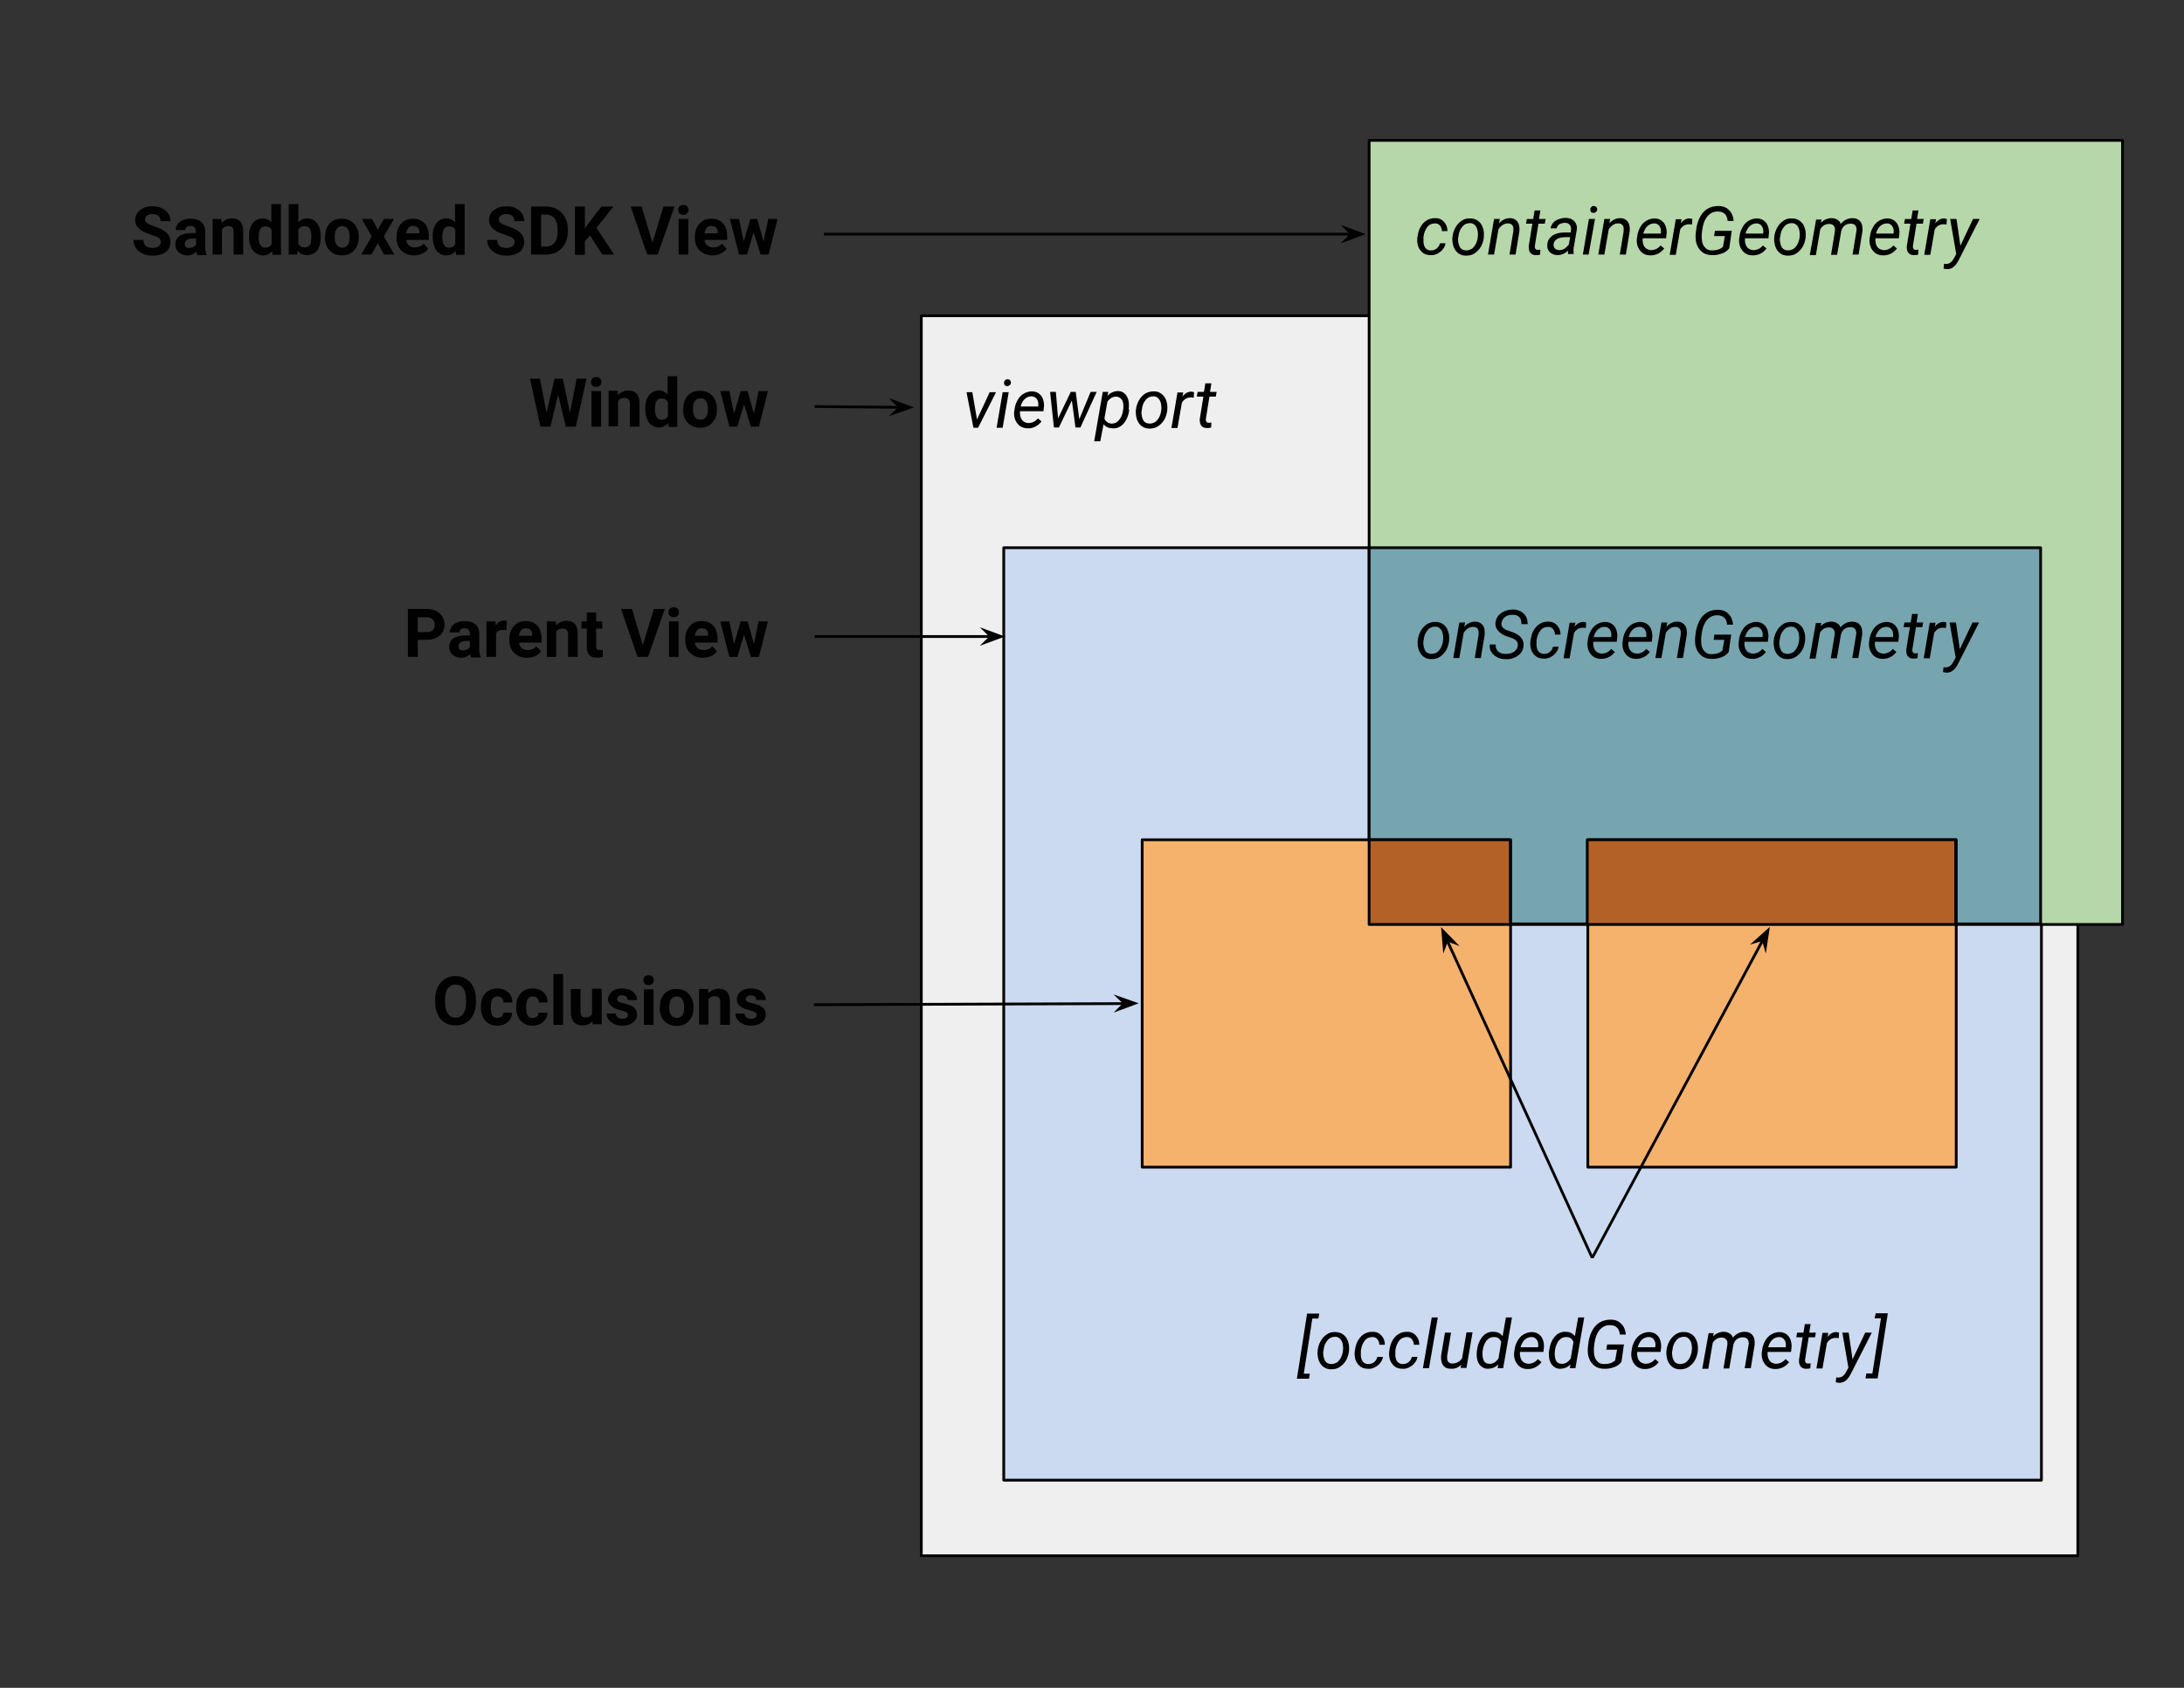 <?xml version="1.0" encoding="utf-8"?>
<!-- Generator: Adobe Illustrator 27.5.0, SVG Export Plug-In . SVG Version: 6.00 Build 0)  -->
<svg version="1.1" id="Layer_1" xmlns="http://www.w3.org/2000/svg" xmlns:xlink="http://www.w3.org/1999/xlink" x="0px" y="0px"
	 viewBox="0 0 792 612" style="enable-background:new 0 0 792 612;" xml:space="preserve">
<rect x="0" y="0" width="792" height="612" fill="#333333" stroke="none"/>
<style type="text/css">
	.st0{fill-rule:evenodd;clip-rule:evenodd;fill:#F0EFEF;}
	.st1{fill:none;stroke:#010101;stroke-linejoin:round;stroke-miterlimit:10;}
	.st2{fill-rule:evenodd;clip-rule:evenodd;fill:#CBDAF0;}
	.st3{fill-rule:evenodd;clip-rule:evenodd;fill:#B6D7A9;}
	.st4{fill-rule:evenodd;clip-rule:evenodd;fill:#010101;fill-opacity:0;}
	.st5{fill:#010101;}
	.st6{fill-rule:evenodd;clip-rule:evenodd;fill:#77A5AF;}
	.st7{fill-rule:evenodd;clip-rule:evenodd;fill:#F5B26C;}
	.st8{fill-rule:evenodd;clip-rule:evenodd;fill:#B46127;}
	.st9{fill-rule:evenodd;clip-rule:evenodd;fill:#010101;stroke:#010101;stroke-miterlimit:10;}
</style>
<g>
	<path class="st0" d="M334.1,114.5h419.4v449.6H334.1V114.5z"/>
	<path class="st1" d="M334.1,114.5h419.4v449.6H334.1V114.5z"/>
	<path class="st2" d="M364,198.6h376.3v338.1H364V198.6z"/>
	<path class="st1" d="M364,198.6h376.3v338.1H364V198.6z"/>
	<path class="st3" d="M496.5,50.9h273.2v284.3H496.5V50.9z"/>
	<path class="st1" d="M496.5,50.9h273.2v284.3H496.5V50.9z"/>
	<path class="st4" d="M496.5,52.3h273.2v65.3H496.5V52.3z"/>
	<path class="st5" d="M518.9,90.8c0.8,0,1.5-0.2,2.1-0.7c0.6-0.5,1-1.1,1.2-1.9h2c-0.1,0.8-0.4,1.5-1,2.2c-0.5,0.7-1.2,1.2-2,1.6
		c-0.8,0.4-1.6,0.6-2.5,0.5c-1.1,0-2-0.3-2.7-0.8c-0.7-0.6-1.3-1.3-1.7-2.3c-0.3-1-0.5-2.1-0.3-3.3l0.1-0.6c0.2-1.2,0.5-2.4,1.1-3.3
		c0.6-1,1.3-1.8,2.2-2.3c0.9-0.6,2-0.8,3.1-0.8c1.4,0,2.4,0.5,3.2,1.4c0.8,0.9,1.2,2,1.2,3.3l-2,0c0-0.8-0.3-1.5-0.7-2
		c-0.4-0.5-1-0.8-1.8-0.8c-1.1,0-2.1,0.4-2.8,1.3c-0.7,0.9-1.2,2.1-1.4,3.6l0,0.3c0,0.5,0,1,0,1.6c0.1,0.9,0.3,1.7,0.8,2.2
		C517.4,90.5,518.1,90.8,518.9,90.8z M533.2,79.2c1.1,0,2,0.3,2.8,0.9c0.8,0.6,1.4,1.4,1.7,2.4c0.4,1,0.5,2.1,0.4,3.3l0,0.3
		c-0.2,1.3-0.5,2.4-1.1,3.4c-0.6,1-1.4,1.8-2.3,2.4c-0.9,0.6-2,0.8-3.1,0.8c-1.1,0-2-0.3-2.8-0.9c-0.8-0.6-1.3-1.4-1.7-2.4
		c-0.3-1-0.5-2.1-0.4-3.3c0.1-1.3,0.5-2.5,1.1-3.6c0.6-1.1,1.4-1.9,2.3-2.5C531,79.4,532,79.1,533.2,79.2z M528.8,86.1
		c-0.1,0.5-0.1,1,0,1.5c0.1,0.9,0.4,1.7,0.8,2.3c0.5,0.6,1.1,0.8,2,0.9c0.7,0,1.4-0.2,2-0.5c0.6-0.4,1.1-1,1.5-1.7
		c0.4-0.8,0.7-1.6,0.8-2.6c0.1-0.7,0.1-1.3,0-1.9c-0.1-1-0.4-1.7-0.9-2.3c-0.5-0.6-1.1-0.9-1.9-0.9c-1.1,0-2.1,0.4-2.8,1.3
		c-0.8,0.9-1.3,2.1-1.4,3.5L528.8,86.1z M543.9,79.4l-0.3,1.6c1.1-1.3,2.5-1.9,4-1.9c1.2,0,2.1,0.5,2.7,1.3c0.6,0.8,0.8,1.9,0.7,3.4
		l-1.4,8.5h-2.2l1.4-8.5c0-0.4,0-0.7,0-1.1c-0.1-1.1-0.8-1.7-2-1.7c-1.3,0-2.4,0.7-3.4,2.1l-1.6,9.2h-2.2l2.2-12.9H543.9z
		 M558.6,76.3l-0.5,3.1h2.4l-0.3,1.7h-2.3l-1.3,8c0,0.2,0,0.4,0,0.6c0.1,0.6,0.4,0.9,1,0.9c0.3,0,0.6,0,1-0.1l-0.1,1.8
		c-0.5,0.2-1,0.2-1.6,0.2c-0.9,0-1.5-0.3-2-0.9c-0.4-0.6-0.6-1.4-0.5-2.5l1.3-8h-2.3l0.3-1.7h2.3l0.5-3.1H558.6z M568.7,92.3
		c-0.1-0.2-0.1-0.5-0.1-0.7l0-0.7c-1.2,1.1-2.4,1.6-3.8,1.6c-1.1,0-2.1-0.4-2.8-1.1c-0.7-0.7-1-1.6-0.9-2.7c0.1-1.4,0.7-2.4,1.8-3.2
		c1.1-0.8,2.6-1.2,4.4-1.2l2.3,0l0.1-1c0.1-0.8-0.1-1.4-0.5-1.8c-0.4-0.5-0.9-0.7-1.7-0.7c-0.7,0-1.4,0.2-2,0.5
		c-0.6,0.4-0.9,0.9-1,1.5h-2.2c0.1-0.7,0.4-1.4,0.9-2s1.2-1,2-1.3c0.8-0.3,1.7-0.5,2.5-0.5c1.4,0,2.4,0.4,3.2,1.2
		c0.7,0.8,1.1,1.8,0.9,3.1l-1.1,6.4l-0.1,0.9c0,0.4,0,0.9,0.1,1.3l0,0.2H568.7z M565.3,90.7c0.7,0,1.4-0.1,2-0.5
		c0.6-0.4,1.1-0.9,1.6-1.5l0.5-2.7h-1.6c-1.4,0-2.4,0.2-3.2,0.7c-0.7,0.4-1.1,1-1.2,1.8c-0.1,0.6,0.1,1.1,0.4,1.5
		C564.1,90.4,564.6,90.6,565.3,90.7z M576.1,92.3H574l2.2-12.9h2.2L576.1,92.3z M577.9,74.7c0.4,0,0.7,0.1,0.9,0.3
		c0.2,0.2,0.4,0.5,0.4,0.9c0,0.4-0.1,0.7-0.4,0.9c-0.2,0.2-0.5,0.4-0.9,0.4c-0.4,0-0.7-0.1-0.9-0.3c-0.2-0.2-0.3-0.5-0.3-0.9
		c0-0.4,0.1-0.7,0.4-0.9C577.2,74.8,577.5,74.7,577.9,74.7z M583.9,79.4l-0.3,1.6c1.1-1.3,2.5-1.9,4-1.9c1.2,0,2.1,0.5,2.7,1.3
		c0.6,0.8,0.8,1.9,0.7,3.4l-1.4,8.5h-2.2l1.4-8.5c0-0.4,0-0.7,0-1.1c-0.1-1.1-0.8-1.7-2-1.7c-1.3,0-2.4,0.7-3.4,2.1l-1.6,9.2h-2.2
		l2.2-12.9H583.9z M598.5,92.6c-1.6,0-2.9-0.6-3.8-1.8c-0.9-1.2-1.3-2.6-1.1-4.4l0.1-0.5c0.1-1.3,0.5-2.4,1.1-3.5
		c0.6-1.1,1.4-1.9,2.3-2.4s1.9-0.8,2.9-0.8c1.3,0,2.4,0.5,3.1,1.3c0.8,0.8,1.2,2,1.3,3.4c0,0.5,0,1-0.1,1.5l-0.1,1h-8.5
		c-0.1,1.2,0.1,2.2,0.6,3c0.5,0.8,1.3,1.2,2.4,1.3c1.3,0,2.5-0.5,3.5-1.7l1.3,1.1c-0.6,0.8-1.3,1.4-2.1,1.8
		C600.5,92.4,599.5,92.6,598.5,92.6z M599.9,81c-0.9,0-1.7,0.3-2.4,0.9c-0.7,0.6-1.2,1.5-1.6,2.8l6.3,0l0.1-0.2c0.1-1,0-1.8-0.5-2.5
		C601.3,81.3,600.7,81,599.9,81z M613.6,81.4l-1-0.1c-1.4,0-2.5,0.6-3.3,1.9l-1.6,9.2h-2.2l2.2-12.9h2.1l-0.3,1.5
		c0.9-1.2,2-1.8,3.2-1.8c0.2,0,0.6,0.1,1,0.2L613.6,81.4z M627.1,90c-0.6,0.8-1.4,1.5-2.6,1.9s-2.4,0.7-3.8,0.6
		c-1.1,0-2.2-0.3-3-0.8c-0.8-0.5-1.5-1.3-2-2.2c-0.5-1-0.8-2-0.8-3.2c-0.1-1,0.1-2.2,0.3-3.8c0.3-1.6,0.8-3,1.5-4.2
		c0.7-1.2,1.6-2.1,2.7-2.7c1.1-0.6,2.3-0.9,3.8-0.9c1.6,0,2.9,0.5,3.8,1.5c1,0.9,1.5,2.2,1.7,3.9h-2.2c-0.1-1.1-0.4-2-1-2.5
		c-0.6-0.6-1.4-0.9-2.4-0.9c-1.5-0.1-2.8,0.5-3.8,1.6c-1,1.1-1.7,2.8-2,5l-0.2,1.7l0,0.9c0,1.6,0.3,2.8,1,3.6
		c0.7,0.9,1.5,1.3,2.7,1.3c1.7,0,3-0.4,4-1.3l0.7-3.9h-3.9l0.3-1.9h6.1L627.1,90z M635.6,92.6c-1.6,0-2.9-0.6-3.8-1.8
		c-0.9-1.2-1.3-2.6-1.1-4.4l0.1-0.5c0.1-1.3,0.5-2.4,1.1-3.5c0.6-1.1,1.4-1.9,2.3-2.4s1.9-0.8,2.9-0.8c1.3,0,2.4,0.5,3.1,1.3
		c0.8,0.8,1.2,2,1.3,3.4c0,0.5,0,1-0.1,1.5l-0.1,1h-8.5c-0.1,1.2,0.1,2.2,0.6,3c0.5,0.8,1.3,1.2,2.4,1.3c1.3,0,2.5-0.5,3.5-1.7
		l1.3,1.1c-0.6,0.8-1.3,1.4-2.1,1.8C637.6,92.4,636.7,92.6,635.6,92.6z M637,81c-0.9,0-1.7,0.3-2.4,0.9c-0.7,0.6-1.2,1.5-1.6,2.8
		l6.3,0l0.1-0.2c0.1-1,0-1.8-0.5-2.5C638.4,81.3,637.8,81,637,81z M649.9,79.2c1.1,0,2,0.3,2.8,0.9c0.8,0.6,1.4,1.4,1.7,2.4
		c0.4,1,0.5,2.1,0.4,3.3l0,0.3c-0.2,1.3-0.5,2.4-1.1,3.4c-0.6,1-1.4,1.8-2.3,2.4c-0.9,0.6-2,0.8-3.1,0.8c-1.1,0-2-0.3-2.8-0.9
		c-0.8-0.6-1.3-1.4-1.7-2.4c-0.3-1-0.5-2.1-0.4-3.3c0.1-1.3,0.5-2.5,1.1-3.6c0.6-1.1,1.4-1.9,2.3-2.5
		C647.7,79.4,648.7,79.1,649.9,79.2z M645.5,86.1c-0.1,0.5-0.1,1,0,1.5c0.1,0.9,0.4,1.7,0.8,2.3c0.5,0.6,1.1,0.8,2,0.9
		c0.7,0,1.4-0.2,2-0.5c0.6-0.4,1.1-1,1.5-1.7c0.4-0.8,0.7-1.6,0.8-2.6c0.1-0.7,0.1-1.3,0-1.9c-0.1-1-0.4-1.7-0.9-2.3
		c-0.5-0.6-1.1-0.9-1.9-0.9c-1.1,0-2.1,0.4-2.8,1.3c-0.8,0.9-1.3,2.1-1.4,3.5L645.5,86.1z M660.6,79.4l-0.3,1.4
		c1.1-1.1,2.4-1.7,3.9-1.7c0.8,0,1.5,0.2,2.1,0.6c0.6,0.3,1,0.8,1.2,1.5c1.2-1.4,2.6-2.1,4.3-2.1c1.3,0,2.3,0.5,2.9,1.3
		c0.6,0.8,0.8,1.9,0.7,3.4l-1.4,8.5h-2.2l1.4-8.5c0.1-0.4,0.1-0.8,0-1.1c-0.2-1.1-0.9-1.6-2.1-1.6c-0.8,0-1.5,0.2-2.2,0.7
		c-0.6,0.5-1,1.2-1.2,2l-1.5,8.6h-2.2l1.4-8.5c0.1-0.9,0-1.6-0.4-2c-0.4-0.5-0.9-0.7-1.7-0.7c-1.3,0-2.4,0.6-3.2,1.9l-1.6,9.4h-2.2
		l2.3-12.9H660.6z M682.9,92.6c-1.6,0-2.9-0.6-3.8-1.8c-0.9-1.2-1.3-2.6-1.1-4.4l0.1-0.5c0.1-1.3,0.5-2.4,1.1-3.5
		c0.6-1.1,1.4-1.9,2.3-2.4s1.9-0.8,2.9-0.8c1.3,0,2.4,0.5,3.1,1.3c0.8,0.8,1.2,2,1.3,3.4c0,0.5,0,1-0.1,1.5l-0.1,1h-8.5
		c-0.1,1.2,0.1,2.2,0.6,3c0.5,0.8,1.3,1.2,2.4,1.3c1.3,0,2.5-0.5,3.5-1.7l1.3,1.1c-0.6,0.8-1.3,1.4-2.1,1.8
		C684.9,92.4,683.9,92.6,682.9,92.6z M684.3,81c-0.9,0-1.7,0.3-2.4,0.9c-0.7,0.6-1.2,1.5-1.6,2.8l6.3,0l0.1-0.2c0.1-1,0-1.8-0.5-2.5
		C685.7,81.3,685.1,81,684.3,81z M695.7,76.3l-0.5,3.1h2.4l-0.3,1.7h-2.3l-1.3,8c0,0.2,0,0.4,0,0.6c0.1,0.6,0.4,0.9,1,0.9
		c0.3,0,0.6,0,1-0.1l-0.1,1.8c-0.5,0.2-1,0.2-1.6,0.2c-0.9,0-1.5-0.3-2-0.9c-0.4-0.6-0.6-1.4-0.5-2.5l1.3-8h-2.3l0.3-1.7h2.3
		l0.5-3.1H695.7z M705.9,81.4l-1-0.1c-1.4,0-2.5,0.6-3.3,1.9l-1.6,9.2h-2.2l2.2-12.9h2.1l-0.3,1.5c0.9-1.2,2-1.8,3.2-1.8
		c0.2,0,0.6,0.1,1,0.2L705.9,81.4z M710.9,89.1l4.6-9.7h2.4l-7.7,15.1c-1.1,2.1-2.4,3.1-4.1,3.1c-0.3,0-0.7-0.1-1.3-0.2l0.2-1.8
		l0.5,0.1c0.7,0,1.3-0.1,1.8-0.5c0.5-0.3,0.9-0.9,1.3-1.6l0.8-1.5l-2.2-12.7h2.3L710.9,89.1z"/>
	<path class="st4" d="M97.2,198.2h198.1v65.3H97.2L97.2,198.2z"/>
	<path class="st5" d="M151.5,232.1v6.1h-3.6v-17.4h6.8c1.3,0,2.4,0.2,3.4,0.7c1,0.5,1.8,1.2,2.3,2s0.8,1.9,0.8,3
		c0,1.7-0.6,3.1-1.8,4c-1.2,1-2.8,1.5-4.8,1.5H151.5z M151.5,229.2h3.2c0.9,0,1.7-0.2,2.2-0.7c0.5-0.5,0.7-1.1,0.7-1.9
		c0-0.8-0.2-1.5-0.7-2c-0.5-0.5-1.2-0.8-2.1-0.8h-3.3V229.2z M170.8,238.2c-0.2-0.3-0.3-0.7-0.3-1.1c-0.8,0.9-1.9,1.4-3.2,1.4
		c-1.3,0-2.3-0.4-3.2-1.1c-0.8-0.7-1.2-1.7-1.2-2.8c0-1.4,0.5-2.4,1.5-3.1c1-0.7,2.5-1.1,4.4-1.1h1.6v-0.7c0-0.6-0.2-1.1-0.5-1.4
		s-0.8-0.5-1.4-0.5c-0.6,0-1.1,0.1-1.4,0.4c-0.3,0.3-0.5,0.7-0.5,1.1h-3.5c0-0.7,0.2-1.4,0.7-2.1c0.5-0.7,1.1-1.2,2-1.5
		c0.8-0.4,1.8-0.5,2.8-0.5c1.6,0,2.9,0.4,3.8,1.2c0.9,0.8,1.4,1.9,1.4,3.4v5.6c0,1.2,0.2,2.2,0.5,2.8v0.2H170.8z M168,235.8
		c0.5,0,1-0.1,1.4-0.3c0.4-0.2,0.8-0.5,1-0.9v-2.2h-1.3c-1.7,0-2.6,0.6-2.8,1.8v0.2c0,0.4,0.1,0.8,0.4,1.1
		C167,235.7,167.5,235.8,168,235.8z M183.7,228.5c-0.5-0.1-0.9-0.1-1.2-0.1c-1.3,0-2.2,0.4-2.6,1.3v8.5h-3.5v-12.9h3.3l0.1,1.5
		c0.7-1.2,1.7-1.8,2.9-1.8c0.4,0,0.7,0,1.1,0.1L183.7,228.5z M191.1,238.5c-1.9,0-3.4-0.6-4.6-1.7c-1.2-1.2-1.8-2.7-1.8-4.6v-0.3
		c0-1.3,0.2-2.5,0.7-3.5c0.5-1,1.2-1.8,2.1-2.4c0.9-0.6,2-0.8,3.2-0.8c1.8,0,3.2,0.6,4.2,1.7c1,1.1,1.5,2.7,1.5,4.7v1.4h-8.2
		c0.1,0.8,0.4,1.5,1,2c0.6,0.5,1.3,0.7,2.2,0.7c1.3,0,2.4-0.5,3.1-1.4l1.7,1.9c-0.5,0.7-1.2,1.3-2.1,1.7
		C193.2,238.3,192.2,238.5,191.1,238.5z M190.7,227.8c-0.7,0-1.2,0.2-1.7,0.7c-0.4,0.5-0.7,1.1-0.8,2h4.8v-0.3
		c0-0.8-0.2-1.4-0.6-1.8C192,228,191.5,227.8,190.7,227.8z M201.6,225.3l0.1,1.5c0.9-1.1,2.2-1.7,3.7-1.7c1.4,0,2.4,0.4,3.1,1.2
		c0.7,0.8,1,2,1,3.6v8.3H206V230c0-0.7-0.2-1.3-0.5-1.6c-0.3-0.3-0.8-0.5-1.6-0.5c-1,0-1.7,0.4-2.2,1.2v9.1h-3.4v-12.9H201.6z
		 M216.2,222.1v3.2h2.2v2.6h-2.2v6.5c0,0.5,0.1,0.8,0.3,1c0.2,0.2,0.5,0.3,1.1,0.3c0.4,0,0.7,0,1-0.1v2.6c-0.7,0.2-1.4,0.3-2.1,0.3
		c-2.4,0-3.7-1.2-3.7-3.7v-6.9h-1.9v-2.6h1.9v-3.2H216.2z M233.1,233.9l4-13.1h4l-6.1,17.4h-3.8l-6-17.4h4L233.1,233.9z
		 M246.1,238.2h-3.5v-12.9h3.5V238.2z M242.4,222c0-0.5,0.2-0.9,0.5-1.3c0.4-0.3,0.8-0.5,1.4-0.5s1.1,0.2,1.4,0.5
		c0.3,0.3,0.5,0.7,0.5,1.3s-0.2,0.9-0.5,1.3c-0.3,0.3-0.8,0.5-1.4,0.5c-0.6,0-1-0.2-1.4-0.5C242.6,222.9,242.4,222.5,242.4,222z
		 M254.9,238.5c-1.9,0-3.4-0.6-4.6-1.7c-1.2-1.2-1.8-2.7-1.8-4.6v-0.3c0-1.3,0.2-2.5,0.7-3.5c0.5-1,1.2-1.8,2.1-2.4
		c0.9-0.6,2-0.8,3.2-0.8c1.8,0,3.2,0.6,4.2,1.7c1,1.1,1.5,2.7,1.5,4.7v1.4H252c0.1,0.8,0.4,1.5,1,2c0.6,0.5,1.3,0.7,2.2,0.7
		c1.3,0,2.4-0.5,3.1-1.4l1.7,1.9c-0.5,0.7-1.2,1.3-2.1,1.7C257,238.3,256,238.5,254.9,238.5z M254.5,227.8c-0.7,0-1.2,0.2-1.7,0.7
		c-0.4,0.5-0.7,1.1-0.8,2h4.8v-0.3c0-0.8-0.2-1.4-0.6-1.8S255.2,227.8,254.5,227.8z M273.4,233.5l1.7-8.2h3.4l-3.3,12.9h-2.9
		l-2.5-8.1l-2.4,8.1h-2.9l-3.3-12.9h3.3l1.7,8.2l2.4-8.2h2.5L273.4,233.5z"/>
	<path class="st6" d="M496.5,198.6H740v136.4H496.5V198.6z"/>
	<path class="st1" d="M496.5,198.6H740v136.4H496.5V198.6z"/>
	<path class="st4" d="M496.5,198.6H740v65.3H496.5V198.6z"/>
	<path class="st5" d="M520.6,225.5c1.1,0,2,0.3,2.8,0.9c0.8,0.6,1.4,1.4,1.7,2.4c0.4,1,0.5,2.1,0.4,3.3l0,0.3
		c-0.2,1.3-0.5,2.4-1.1,3.4c-0.6,1-1.4,1.8-2.3,2.4c-0.9,0.6-2,0.8-3.1,0.8c-1.1,0-2-0.3-2.8-0.9c-0.8-0.6-1.3-1.4-1.7-2.4
		c-0.3-1-0.5-2.1-0.4-3.3c0.1-1.3,0.5-2.5,1.1-3.6c0.6-1.1,1.4-1.9,2.3-2.5C518.4,225.7,519.4,225.5,520.6,225.5z M516.2,232.4
		c-0.1,0.5-0.1,1,0,1.5c0.1,0.9,0.4,1.7,0.8,2.3c0.5,0.6,1.1,0.8,2,0.9c0.7,0,1.4-0.2,2-0.5c0.6-0.4,1.1-1,1.5-1.7s0.7-1.6,0.8-2.6
		c0.1-0.7,0.1-1.3,0-1.9c-0.1-1-0.4-1.7-0.9-2.3c-0.5-0.6-1.1-0.9-1.9-0.9c-1.1,0-2.1,0.4-2.8,1.3c-0.8,0.9-1.3,2.1-1.4,3.5
		L516.2,232.4z M531.3,225.7l-0.3,1.6c1.1-1.3,2.5-1.9,4-1.9c1.2,0,2.1,0.5,2.7,1.3c0.6,0.8,0.8,1.9,0.7,3.4l-1.4,8.5h-2.2l1.4-8.5
		c0-0.4,0-0.7,0-1.1c-0.1-1.1-0.8-1.7-2-1.7c-1.3,0-2.4,0.7-3.4,2.1l-1.6,9.2h-2.2l2.2-12.9H531.3z M550.4,234.2
		c0.2-1.3-0.5-2.2-2-2.8l-2.1-0.7l-0.7-0.3c-2.3-1.1-3.4-2.6-3.3-4.5c0.1-1,0.4-1.8,1-2.6c0.6-0.7,1.4-1.3,2.3-1.7
		c1-0.4,2-0.6,3.1-0.6c1.1,0,2,0.3,2.8,0.7c0.8,0.4,1.4,1.1,1.9,1.9c0.4,0.8,0.6,1.7,0.6,2.7h-2.3c0.1-1.1-0.2-1.9-0.7-2.5
		c-0.6-0.6-1.3-0.9-2.4-0.9c-1.1,0-2,0.2-2.8,0.8c-0.7,0.5-1.1,1.2-1.3,2.2c-0.2,1.2,0.6,2.1,2.2,2.7l1.8,0.6l0.9,0.4
		c2.2,1,3.3,2.6,3.1,4.6c-0.1,1-0.4,1.8-1,2.6c-0.6,0.7-1.4,1.3-2.4,1.7c-1,0.4-2,0.6-3.2,0.5c-1.1,0-2.1-0.2-3-0.7
		c-0.9-0.5-1.6-1.1-2.1-1.9c-0.5-0.8-0.7-1.7-0.6-2.7h2.2c-0.1,1,0.2,1.9,0.9,2.5c0.6,0.6,1.5,0.9,2.7,0.9c1.2,0,2.1-0.2,2.9-0.7
		C549.8,235.8,550.3,235.1,550.4,234.2z M559.9,237.1c0.8,0,1.5-0.2,2.1-0.7c0.6-0.5,1-1.1,1.2-1.9h2c-0.1,0.8-0.4,1.5-1,2.2
		c-0.5,0.7-1.2,1.2-2,1.6c-0.8,0.4-1.6,0.6-2.5,0.5c-1.1,0-2-0.3-2.7-0.8c-0.7-0.6-1.3-1.3-1.7-2.3c-0.3-1-0.5-2.1-0.3-3.3l0.1-0.6
		c0.2-1.2,0.5-2.4,1.1-3.3c0.6-1,1.3-1.8,2.2-2.3c0.9-0.6,2-0.8,3.1-0.8c1.4,0,2.4,0.5,3.2,1.4c0.8,0.9,1.2,2,1.2,3.3l-2,0
		c0-0.8-0.3-1.5-0.7-2c-0.4-0.5-1-0.8-1.8-0.8c-1.1,0-2.1,0.4-2.8,1.3c-0.7,0.9-1.2,2.1-1.4,3.6l0,0.3c0,0.5,0,1,0,1.6
		c0.1,0.9,0.3,1.7,0.8,2.2C558.5,236.8,559.1,237.1,559.9,237.1z M575.1,227.7l-1-0.1c-1.4,0-2.5,0.6-3.3,1.9l-1.6,9.2H567l2.2-12.9
		h2.1l-0.3,1.5c0.9-1.2,2-1.8,3.2-1.8c0.2,0,0.6,0.1,1,0.2L575.1,227.7z M580.6,238.9c-1.6,0-2.9-0.6-3.8-1.8
		c-0.9-1.2-1.3-2.6-1.1-4.4l0.1-0.5c0.1-1.3,0.5-2.4,1.1-3.5c0.6-1.1,1.4-1.9,2.3-2.4s1.9-0.8,2.9-0.8c1.3,0,2.4,0.5,3.1,1.3
		c0.8,0.8,1.2,2,1.3,3.4c0,0.5,0,1-0.1,1.5l-0.1,1h-8.5c-0.1,1.2,0.1,2.2,0.6,3c0.5,0.8,1.3,1.2,2.4,1.3c1.3,0,2.5-0.5,3.5-1.7
		l1.3,1.1c-0.6,0.8-1.3,1.4-2.1,1.8C582.6,238.7,581.6,238.9,580.6,238.9z M581.9,227.3c-0.9,0-1.7,0.3-2.4,0.9
		c-0.7,0.6-1.2,1.5-1.6,2.8l6.3,0l0.1-0.2c0.1-1,0-1.8-0.5-2.5C583.4,227.7,582.8,227.3,581.9,227.3z M593.3,238.9
		c-1.6,0-2.9-0.6-3.8-1.8c-0.9-1.2-1.3-2.6-1.1-4.4l0.1-0.5c0.1-1.3,0.5-2.4,1.1-3.5c0.6-1.1,1.4-1.9,2.3-2.4s1.9-0.8,2.9-0.8
		c1.3,0,2.4,0.5,3.1,1.3c0.8,0.8,1.2,2,1.3,3.4c0,0.5,0,1-0.1,1.5l-0.1,1h-8.5c-0.1,1.2,0.1,2.2,0.6,3c0.5,0.8,1.3,1.2,2.4,1.3
		c1.3,0,2.5-0.5,3.5-1.7l1.3,1.1c-0.6,0.8-1.3,1.4-2.1,1.8C595.3,238.7,594.3,238.9,593.3,238.9z M594.6,227.3
		c-0.9,0-1.7,0.3-2.4,0.9c-0.7,0.6-1.2,1.5-1.6,2.8l6.3,0l0.1-0.2c0.1-1,0-1.8-0.5-2.5C596.1,227.7,595.5,227.3,594.6,227.3z
		 M604.6,225.7l-0.3,1.6c1.1-1.3,2.5-1.9,4-1.9c1.2,0,2.1,0.5,2.7,1.3c0.6,0.8,0.8,1.9,0.7,3.4l-1.4,8.5h-2.2l1.4-8.5
		c0-0.4,0-0.7,0-1.1c-0.1-1.1-0.8-1.7-2-1.7c-1.3,0-2.4,0.7-3.4,2.1l-1.6,9.2h-2.2l2.2-12.9H604.6z M626.9,236.4
		c-0.6,0.8-1.4,1.5-2.6,1.9c-1.1,0.4-2.4,0.7-3.8,0.6c-1.1,0-2.2-0.3-3-0.8c-0.8-0.5-1.5-1.3-2-2.2c-0.5-1-0.8-2-0.8-3.2
		c-0.1-1,0.1-2.2,0.3-3.8c0.3-1.6,0.8-3,1.5-4.2c0.7-1.2,1.6-2.1,2.7-2.7c1.1-0.6,2.3-0.9,3.8-0.9c1.6,0,2.9,0.5,3.8,1.5
		c1,0.9,1.5,2.2,1.7,3.9h-2.2c-0.1-1.1-0.4-2-1-2.5c-0.6-0.6-1.4-0.9-2.4-0.9c-1.5-0.1-2.8,0.5-3.8,1.6c-1,1.1-1.7,2.8-2,5l-0.2,1.7
		l0,0.9c0,1.6,0.3,2.8,1,3.6c0.7,0.9,1.5,1.3,2.7,1.3c1.7,0,3-0.4,4-1.3l0.7-3.9h-3.9l0.3-1.9h6.1L626.9,236.4z M635.4,238.9
		c-1.6,0-2.9-0.6-3.8-1.8c-0.9-1.2-1.3-2.6-1.1-4.4l0.1-0.5c0.1-1.3,0.5-2.4,1.1-3.5c0.6-1.1,1.4-1.9,2.3-2.4s1.9-0.8,2.9-0.8
		c1.3,0,2.4,0.5,3.1,1.3c0.8,0.8,1.2,2,1.3,3.4c0,0.5,0,1-0.1,1.5l-0.1,1h-8.5c-0.1,1.2,0.1,2.2,0.6,3c0.5,0.8,1.3,1.2,2.4,1.3
		c1.3,0,2.5-0.5,3.5-1.7l1.3,1.1c-0.6,0.8-1.3,1.4-2.1,1.8C637.4,238.7,636.5,238.9,635.4,238.9z M636.8,227.3
		c-0.9,0-1.7,0.3-2.4,0.9c-0.7,0.6-1.2,1.5-1.6,2.8l6.3,0l0.1-0.2c0.1-1,0-1.8-0.5-2.5C638.3,227.7,637.6,227.3,636.8,227.3z
		 M649.7,225.5c1.1,0,2,0.3,2.8,0.9c0.8,0.6,1.4,1.4,1.7,2.4c0.4,1,0.5,2.1,0.4,3.3l0,0.3c-0.2,1.3-0.5,2.4-1.1,3.4
		c-0.6,1-1.4,1.8-2.3,2.4c-0.9,0.6-2,0.8-3.1,0.8c-1.1,0-2-0.3-2.8-0.9c-0.8-0.6-1.3-1.4-1.7-2.4c-0.3-1-0.5-2.1-0.4-3.3
		c0.1-1.3,0.5-2.5,1.1-3.6c0.6-1.1,1.4-1.9,2.3-2.5C647.5,225.7,648.6,225.5,649.7,225.5z M645.3,232.4c-0.1,0.5-0.1,1,0,1.5
		c0.1,0.9,0.4,1.7,0.8,2.3c0.5,0.6,1.1,0.8,2,0.9c0.7,0,1.4-0.2,2-0.5c0.6-0.4,1.1-1,1.5-1.7c0.4-0.8,0.7-1.6,0.8-2.6
		c0.1-0.7,0.1-1.3,0-1.9c-0.1-1-0.4-1.7-0.9-2.3c-0.5-0.6-1.1-0.9-1.9-0.9c-1.1,0-2.1,0.4-2.8,1.3c-0.8,0.9-1.3,2.1-1.4,3.5
		L645.3,232.4z M660.5,225.7l-0.3,1.4c1.1-1.1,2.4-1.7,3.9-1.7c0.8,0,1.5,0.2,2.1,0.6c0.6,0.3,1,0.8,1.2,1.5
		c1.2-1.4,2.6-2.1,4.3-2.1c1.3,0,2.3,0.5,2.9,1.3c0.6,0.8,0.8,1.9,0.7,3.4l-1.4,8.5h-2.2l1.4-8.5c0.1-0.4,0.1-0.8,0-1.1
		c-0.2-1.1-0.9-1.6-2.1-1.6c-0.8,0-1.5,0.2-2.2,0.7c-0.6,0.5-1,1.2-1.2,2l-1.5,8.6h-2.2l1.4-8.5c0.1-0.9,0-1.6-0.4-2
		c-0.4-0.5-0.9-0.7-1.7-0.7c-1.3,0-2.4,0.6-3.2,1.9l-1.6,9.4h-2.2l2.3-12.9H660.5z M682.7,238.9c-1.6,0-2.9-0.6-3.8-1.8
		c-0.9-1.2-1.3-2.6-1.1-4.4l0.1-0.5c0.1-1.3,0.5-2.4,1.1-3.5c0.6-1.1,1.4-1.9,2.3-2.4c0.9-0.5,1.9-0.8,2.9-0.8
		c1.3,0,2.4,0.5,3.1,1.3c0.8,0.8,1.2,2,1.3,3.4c0,0.5,0,1-0.1,1.5l-0.1,1h-8.5c-0.1,1.2,0.1,2.2,0.6,3c0.5,0.8,1.3,1.2,2.4,1.3
		c1.3,0,2.5-0.5,3.5-1.7l1.3,1.1c-0.6,0.8-1.3,1.4-2.1,1.8C684.7,238.7,683.8,238.9,682.7,238.9z M684.1,227.3
		c-0.9,0-1.7,0.3-2.4,0.9c-0.7,0.6-1.2,1.5-1.6,2.8l6.3,0l0.1-0.2c0.1-1,0-1.8-0.5-2.5C685.6,227.7,684.9,227.3,684.1,227.3z
		 M695.5,222.6l-0.5,3.1h2.4l-0.3,1.7h-2.3l-1.3,8c0,0.2,0,0.4,0,0.6c0.1,0.6,0.4,0.9,1,0.9c0.3,0,0.6,0,1-0.1l-0.1,1.8
		c-0.5,0.2-1,0.2-1.6,0.2c-0.9,0-1.5-0.3-2-0.9c-0.4-0.6-0.6-1.4-0.5-2.5l1.3-8h-2.3l0.3-1.7h2.3l0.5-3.1H695.5z M705.7,227.7
		l-1-0.1c-1.4,0-2.5,0.6-3.3,1.9l-1.6,9.2h-2.2l2.2-12.9h2.1l-0.3,1.5c0.9-1.2,2-1.8,3.2-1.8c0.2,0,0.6,0.1,1,0.2L705.7,227.7z
		 M710.7,235.4l4.6-9.7h2.4l-7.7,15.1c-1.1,2.1-2.4,3.1-4.1,3.1c-0.3,0-0.7-0.1-1.3-0.2l0.2-1.8l0.5,0.1c0.7,0,1.3-0.1,1.8-0.5
		c0.5-0.3,0.9-0.9,1.3-1.6l0.8-1.5l-2.2-12.7h2.3L710.7,235.4z"/>
	<path class="st7" d="M575.8,304.5h133.6v118.7H575.8V304.5z"/>
	<path class="st1" d="M575.8,304.5h133.6v118.7H575.8V304.5z"/>
	<path class="st7" d="M414.2,304.5h133.6v118.7H414.2V304.5z"/>
	<path class="st1" d="M414.2,304.5h133.6v118.7H414.2V304.5z"/>
	<path class="st8" d="M496.5,304.5h51.2v30.7h-51.2V304.5z"/>
	<path class="st1" d="M496.5,304.5h51.2v30.7h-51.2V304.5z"/>
	<path class="st8" d="M575.6,304.5h133.6v30.7H575.6V304.5z"/>
	<path class="st1" d="M575.6,304.5h133.6v30.7H575.6V304.5z"/>
	<path class="st4" d="M445.6,456.1h263.6v65.3H445.6V456.1z"/>
	<path class="st5" d="M478.1,478.1h-2.2l-3.1,20h2.2l-0.3,1.8h-4.4l3.7-23.6h4.4L478.1,478.1z M484.3,483c1.1,0,2,0.3,2.8,0.9
		c0.8,0.6,1.4,1.4,1.7,2.4c0.4,1,0.5,2.1,0.4,3.3l0,0.3c-0.2,1.3-0.5,2.4-1.1,3.4c-0.6,1-1.4,1.8-2.3,2.4c-0.9,0.6-2,0.8-3.1,0.8
		c-1.1,0-2-0.3-2.8-0.9c-0.8-0.6-1.3-1.4-1.7-2.4c-0.3-1-0.5-2.1-0.4-3.3c0.1-1.3,0.5-2.5,1.1-3.6c0.6-1.1,1.4-1.9,2.3-2.5
		C482.1,483.2,483.1,482.9,484.3,483z M479.9,489.9c-0.1,0.5-0.1,1,0,1.5c0.1,0.9,0.4,1.7,0.8,2.3c0.5,0.6,1.1,0.8,2,0.9
		c0.7,0,1.4-0.2,2-0.5c0.6-0.4,1.1-1,1.5-1.7c0.4-0.8,0.7-1.6,0.8-2.6c0.1-0.7,0.1-1.3,0-1.9c-0.1-1-0.4-1.7-0.9-2.3
		c-0.5-0.6-1.1-0.9-1.9-0.9c-1.1,0-2.1,0.4-2.8,1.3c-0.8,0.9-1.3,2.1-1.4,3.5L479.9,489.9z M496.2,494.6c0.8,0,1.5-0.2,2.1-0.7
		c0.6-0.5,1-1.1,1.2-1.9h2c-0.1,0.8-0.4,1.5-1,2.2c-0.5,0.7-1.2,1.2-2,1.6c-0.8,0.4-1.6,0.6-2.5,0.5c-1.1,0-2-0.3-2.7-0.8
		c-0.7-0.6-1.3-1.3-1.7-2.3c-0.3-1-0.5-2.1-0.3-3.3l0.1-0.6c0.2-1.2,0.5-2.4,1.1-3.3c0.6-1,1.3-1.8,2.2-2.3c0.9-0.6,2-0.8,3.1-0.8
		c1.4,0,2.4,0.5,3.2,1.4c0.8,0.9,1.2,2,1.2,3.3l-2,0c0-0.8-0.3-1.5-0.7-2c-0.4-0.5-1-0.8-1.8-0.8c-1.1,0-2.1,0.4-2.8,1.3
		s-1.2,2.1-1.4,3.6l0,0.3c0,0.5,0,1,0,1.6c0.1,0.9,0.3,1.7,0.8,2.2C494.7,494.3,495.4,494.6,496.2,494.6z M508.7,494.6
		c0.8,0,1.5-0.2,2.1-0.7c0.6-0.5,1-1.1,1.2-1.9h2c-0.1,0.8-0.4,1.5-1,2.2c-0.5,0.7-1.2,1.2-2,1.6c-0.8,0.4-1.6,0.6-2.5,0.5
		c-1.1,0-2-0.3-2.7-0.8c-0.7-0.6-1.3-1.3-1.7-2.3c-0.3-1-0.5-2.1-0.3-3.3l0.1-0.6c0.2-1.2,0.5-2.4,1.1-3.3c0.6-1,1.3-1.8,2.2-2.3
		c0.9-0.6,2-0.8,3.1-0.8c1.4,0,2.4,0.5,3.2,1.4c0.8,0.9,1.2,2,1.2,3.3l-2,0c0-0.8-0.3-1.5-0.7-2c-0.4-0.5-1-0.8-1.8-0.8
		c-1.1,0-2.1,0.4-2.8,1.3s-1.2,2.1-1.4,3.6l0,0.3c0,0.5,0,1,0,1.6c0.1,0.9,0.3,1.7,0.8,2.2C507.3,494.3,507.9,494.6,508.7,494.6z
		 M518.2,496.1H516l3.2-18.4h2.2L518.2,496.1z M529.9,494.8c-1,1.1-2.3,1.6-3.8,1.5c-1.2,0-2.2-0.4-2.8-1.3c-0.6-0.9-0.8-2-0.7-3.5
		l1.4-8.3h2.2l-1.4,8.4c0,0.3,0,0.7,0,1c0,0.6,0.2,1,0.5,1.3c0.3,0.3,0.7,0.5,1.3,0.5c1.5,0,2.7-0.6,3.6-1.9l1.6-9.4h2.2l-2.2,12.9
		h-2.1L529.9,494.8z M535.6,489.6c0.2-1.3,0.5-2.5,1.1-3.6c0.6-1.1,1.3-1.9,2.1-2.4c0.8-0.5,1.8-0.8,2.8-0.7c1.4,0,2.5,0.5,3.3,1.6
		l1.2-6.8h2.2l-3.2,18.4h-2l0.2-1.4c-1,1.1-2.3,1.6-3.8,1.6c-1.2,0-2.1-0.5-2.9-1.4c-0.7-0.9-1.1-2.1-1.1-3.6
		C535.5,490.9,535.5,490.3,535.6,489.6z M537.6,490.9c0,1.1,0.2,2,0.6,2.7c0.4,0.6,1.1,0.9,1.9,0.9c1.2,0.1,2.4-0.6,3.3-1.9l1-6
		c-0.5-1.2-1.3-1.8-2.6-1.8c-0.8,0-1.6,0.2-2.2,0.8c-0.7,0.5-1.1,1.3-1.5,2.3C537.8,488.8,537.6,489.8,537.6,490.9z M554,496.4
		c-1.6,0-2.9-0.6-3.8-1.8c-0.9-1.2-1.3-2.6-1.1-4.4l0.1-0.5c0.1-1.3,0.5-2.4,1.1-3.5c0.6-1.1,1.4-1.9,2.3-2.4s1.9-0.8,2.9-0.8
		c1.3,0,2.4,0.5,3.1,1.3c0.8,0.8,1.2,2,1.3,3.4c0,0.5,0,1-0.1,1.5l-0.1,1h-8.5c-0.1,1.2,0.1,2.2,0.6,3c0.5,0.8,1.3,1.2,2.4,1.3
		c1.3,0,2.5-0.5,3.5-1.7l1.3,1.1c-0.6,0.8-1.3,1.4-2.1,1.8C556,496.2,555.1,496.4,554,496.4z M555.4,484.8c-0.9,0-1.7,0.3-2.4,0.9
		c-0.7,0.6-1.2,1.5-1.6,2.8l6.3,0l0.1-0.2c0.1-1,0-1.8-0.5-2.5S556.2,484.8,555.4,484.8z M561.8,489.6c0.2-1.3,0.5-2.5,1.1-3.6
		c0.6-1.1,1.3-1.9,2.1-2.4c0.8-0.5,1.8-0.8,2.8-0.7c1.4,0,2.5,0.5,3.3,1.6l1.2-6.8h2.2l-3.2,18.4h-2l0.2-1.4c-1,1.1-2.3,1.6-3.8,1.6
		c-1.2,0-2.1-0.5-2.9-1.4c-0.7-0.9-1.1-2.1-1.1-3.6C561.6,490.9,561.7,490.3,561.8,489.6z M563.8,490.9c0,1.1,0.2,2,0.6,2.7
		c0.4,0.6,1.1,0.9,1.9,0.9c1.2,0.1,2.4-0.6,3.3-1.9l1-6c-0.5-1.2-1.3-1.8-2.6-1.8c-0.8,0-1.6,0.2-2.2,0.8c-0.7,0.5-1.1,1.3-1.5,2.3
		C564,488.8,563.8,489.8,563.8,490.9z M588,493.8c-0.6,0.8-1.4,1.5-2.6,1.9c-1.1,0.4-2.4,0.7-3.8,0.6c-1.1,0-2.2-0.3-3-0.8
		c-0.8-0.5-1.5-1.3-2-2.2c-0.5-1-0.8-2-0.8-3.2c-0.1-1,0.1-2.2,0.3-3.8c0.3-1.6,0.8-3,1.5-4.2c0.7-1.2,1.6-2.1,2.7-2.7
		c1.1-0.6,2.3-0.9,3.8-0.9c1.6,0,2.9,0.5,3.8,1.5c1,0.9,1.5,2.2,1.7,3.9h-2.2c-0.1-1.1-0.4-2-1-2.5c-0.6-0.6-1.4-0.9-2.4-0.9
		c-1.5-0.1-2.8,0.5-3.8,1.6c-1,1.1-1.7,2.8-2,5l-0.2,1.7l0,0.9c0,1.6,0.3,2.8,1,3.6c0.7,0.9,1.5,1.3,2.7,1.3c1.7,0,3-0.4,4-1.3
		l0.7-3.9h-3.9l0.3-1.9h6.1L588,493.8z M596.5,496.4c-1.6,0-2.9-0.6-3.8-1.8c-0.9-1.2-1.3-2.6-1.1-4.4l0.1-0.5
		c0.1-1.3,0.5-2.4,1.1-3.5c0.6-1.1,1.4-1.9,2.3-2.4s1.9-0.8,2.9-0.8c1.3,0,2.4,0.5,3.1,1.3c0.8,0.8,1.2,2,1.3,3.4c0,0.5,0,1-0.1,1.5
		l-0.1,1h-8.5c-0.1,1.2,0.1,2.2,0.6,3c0.5,0.8,1.3,1.2,2.4,1.3c1.3,0,2.5-0.5,3.5-1.7l1.3,1.1c-0.6,0.8-1.3,1.4-2.1,1.8
		C598.5,496.2,597.6,496.4,596.5,496.4z M597.9,484.8c-0.9,0-1.7,0.3-2.4,0.9c-0.7,0.6-1.2,1.5-1.6,2.8l6.3,0l0.1-0.2
		c0.1-1,0-1.8-0.5-2.5C599.4,485.1,598.7,484.8,597.9,484.8z M610.8,483c1.1,0,2,0.3,2.8,0.9c0.8,0.6,1.4,1.4,1.7,2.4
		c0.4,1,0.5,2.1,0.4,3.3l0,0.3c-0.2,1.3-0.5,2.4-1.1,3.4c-0.6,1-1.4,1.8-2.3,2.4c-0.9,0.6-2,0.8-3.1,0.8c-1.1,0-2-0.3-2.8-0.9
		c-0.8-0.6-1.3-1.4-1.7-2.4c-0.3-1-0.5-2.1-0.4-3.3c0.1-1.3,0.5-2.5,1.1-3.6c0.6-1.1,1.4-1.9,2.3-2.5
		C608.6,483.2,609.6,482.9,610.8,483z M606.4,489.9c-0.1,0.5-0.1,1,0,1.5c0.1,0.9,0.4,1.7,0.8,2.3c0.5,0.6,1.1,0.8,2,0.9
		c0.7,0,1.4-0.2,2-0.5c0.6-0.4,1.1-1,1.5-1.7c0.4-0.8,0.7-1.6,0.8-2.6c0.1-0.7,0.1-1.3,0-1.9c-0.1-1-0.4-1.7-0.9-2.3
		c-0.5-0.6-1.1-0.9-1.9-0.9c-1.1,0-2.1,0.4-2.8,1.3c-0.8,0.9-1.3,2.1-1.4,3.5L606.4,489.9z M621.5,483.2l-0.3,1.4
		c1.1-1.1,2.4-1.7,3.9-1.7c0.8,0,1.5,0.2,2.1,0.6c0.6,0.3,1,0.8,1.2,1.5c1.2-1.4,2.6-2.1,4.3-2.1c1.3,0,2.3,0.5,2.9,1.3
		c0.6,0.8,0.8,1.9,0.7,3.4l-1.4,8.5h-2.2l1.4-8.5c0.1-0.4,0.1-0.8,0-1.1c-0.2-1.1-0.9-1.6-2.1-1.6c-0.8,0-1.5,0.2-2.2,0.7
		c-0.6,0.5-1,1.2-1.2,2l-1.5,8.6H625l1.4-8.5c0.1-0.9,0-1.6-0.4-2c-0.4-0.5-0.9-0.7-1.7-0.7c-1.3,0-2.4,0.6-3.2,1.9l-1.6,9.4h-2.2
		l2.3-12.9H621.5z M643.8,496.4c-1.6,0-2.9-0.6-3.8-1.8c-0.9-1.2-1.3-2.6-1.1-4.4l0.1-0.5c0.1-1.3,0.5-2.4,1.1-3.5
		c0.6-1.1,1.4-1.9,2.3-2.4c0.9-0.5,1.9-0.8,2.9-0.8c1.3,0,2.4,0.5,3.1,1.3c0.8,0.8,1.2,2,1.3,3.4c0,0.5,0,1-0.1,1.5l-0.1,1H641
		c-0.1,1.2,0.1,2.2,0.6,3c0.5,0.8,1.3,1.2,2.4,1.3c1.3,0,2.5-0.5,3.5-1.7l1.3,1.1c-0.6,0.8-1.3,1.4-2.1,1.8
		C645.8,496.2,644.8,496.4,643.8,496.4z M645.2,484.8c-0.9,0-1.7,0.3-2.4,0.9c-0.7,0.6-1.2,1.5-1.6,2.8l6.3,0l0.1-0.2
		c0.1-1,0-1.8-0.5-2.5C646.6,485.1,646,484.8,645.2,484.8z M656.6,480.1l-0.5,3.1h2.4l-0.3,1.7h-2.3l-1.3,8c0,0.2,0,0.4,0,0.6
		c0.1,0.6,0.4,0.9,1,0.9c0.3,0,0.6,0,1-0.1l-0.1,1.8c-0.5,0.2-1,0.2-1.6,0.2c-0.9,0-1.5-0.3-2-0.9c-0.4-0.6-0.6-1.4-0.5-2.5l1.3-8
		h-2.3l0.3-1.7h2.3l0.5-3.1H656.6z M666.8,485.2l-1-0.1c-1.4,0-2.5,0.6-3.3,1.9l-1.6,9.2h-2.2l2.2-12.9h2.1l-0.3,1.5
		c0.9-1.2,2-1.8,3.2-1.8c0.2,0,0.6,0.1,1,0.2L666.8,485.2z M671.8,492.9l4.6-9.7h2.4l-7.7,15.1c-1.1,2.1-2.4,3.1-4.1,3.1
		c-0.3,0-0.7-0.1-1.3-0.2l0.2-1.8l0.5,0.1c0.7,0,1.3-0.1,1.8-0.5c0.5-0.3,0.9-0.9,1.3-1.6l0.8-1.5l-2.2-12.7h2.3L671.8,492.9z
		 M680.2,476.2h4.4l-3.7,23.6h-4.4l0.3-1.8h2.2l3.1-20h-2.3L680.2,476.2z"/>
	<path class="st4" d="M577.4,456.1l-55.3-121"/>
	<path class="st1" d="M577.4,456.1l-52.7-115.3"/>
	<path class="st9" d="M524.7,340.8l2.7,1l-4.2-4.3l0.5,6L524.7,340.8z"/>
	<path class="st4" d="M577.4,456.1l65-121"/>
	<path class="st1" d="M577.4,456.1l62-115.5"/>
	<path class="st9" d="M639.4,340.6l0.8,2.8l0.9-6l-4.5,4L639.4,340.6z"/>
	<path class="st4" d="M25.7,52.3h273.2v65.3H25.7L25.7,52.3z"/>
	<path class="st5" d="M58.3,87.8c0-0.7-0.2-1.2-0.7-1.5c-0.5-0.4-1.3-0.7-2.6-1.1s-2.2-0.8-3-1.2c-2-1.1-3-2.5-3-4.3
		c0-0.9,0.3-1.8,0.8-2.5c0.5-0.7,1.3-1.3,2.3-1.8s2.1-0.6,3.3-0.6c1.2,0,2.4,0.2,3.3,0.7c1,0.4,1.7,1.1,2.3,1.9
		c0.5,0.8,0.8,1.8,0.8,2.8h-3.6c0-0.8-0.2-1.4-0.7-1.9c-0.5-0.4-1.2-0.7-2.1-0.7c-0.9,0-1.6,0.2-2.1,0.6c-0.5,0.4-0.7,0.8-0.7,1.4
		c0,0.6,0.3,1.1,0.9,1.4c0.6,0.4,1.4,0.7,2.5,1.1c2,0.6,3.5,1.4,4.4,2.3c0.9,0.9,1.4,2,1.4,3.4c0,1.5-0.6,2.7-1.7,3.6
		c-1.1,0.8-2.7,1.3-4.6,1.3c-1.3,0-2.6-0.2-3.7-0.7c-1.1-0.5-1.9-1.2-2.5-2c-0.6-0.9-0.9-1.9-0.9-3h3.6c0,1.9,1.1,2.9,3.4,2.9
		c0.9,0,1.5-0.2,2-0.5C58,88.9,58.3,88.4,58.3,87.8z M71.5,92.3c-0.2-0.3-0.3-0.7-0.3-1.1c-0.8,0.9-1.9,1.4-3.2,1.4
		c-1.3,0-2.3-0.4-3.2-1.1c-0.8-0.7-1.2-1.7-1.2-2.8c0-1.4,0.5-2.4,1.5-3.1c1-0.7,2.5-1.1,4.4-1.1H71v-0.7c0-0.6-0.2-1.1-0.5-1.4
		s-0.8-0.5-1.4-0.5c-0.6,0-1.1,0.1-1.4,0.4c-0.3,0.3-0.5,0.7-0.5,1.1h-3.5c0-0.7,0.2-1.4,0.7-2.1c0.5-0.7,1.1-1.2,2-1.5
		c0.8-0.4,1.8-0.5,2.8-0.5c1.6,0,2.9,0.4,3.8,1.2s1.4,1.9,1.4,3.4v5.6c0,1.2,0.2,2.2,0.5,2.8v0.2H71.5z M68.7,89.9
		c0.5,0,1-0.1,1.4-0.3c0.4-0.2,0.8-0.5,1-0.9v-2.2h-1.3c-1.7,0-2.6,0.6-2.8,1.8v0.2c0,0.4,0.1,0.8,0.4,1.1
		C67.7,89.8,68.2,89.9,68.7,89.9z M80.3,79.4l0.1,1.5c0.9-1.1,2.2-1.7,3.7-1.7c1.4,0,2.4,0.4,3.1,1.2c0.7,0.8,1,2,1,3.6v8.3h-3.5
		v-8.3c0-0.7-0.2-1.3-0.5-1.6C84,82.1,83.5,82,82.7,82c-1,0-1.7,0.4-2.2,1.2v9.1h-3.4V79.4H80.3z M90.3,85.8c0-2,0.4-3.6,1.3-4.8
		c0.9-1.2,2.2-1.8,3.7-1.8c1.3,0,2.3,0.5,3.1,1.4V74h3.5v18.4h-3.1L98.7,91c-0.9,1.1-2,1.6-3.3,1.6c-1.5,0-2.7-0.6-3.7-1.8
		C90.8,89.6,90.3,87.9,90.3,85.8z M93.8,86c0,1.2,0.2,2.1,0.6,2.8c0.4,0.7,1,1,1.8,1c1.1,0,1.8-0.4,2.3-1.3v-5.1
		c-0.4-0.9-1.2-1.3-2.2-1.3C94.6,82,93.8,83.3,93.8,86z M116.3,86c0,2.1-0.4,3.7-1.3,4.8c-0.9,1.1-2.1,1.7-3.7,1.7
		c-1.4,0-2.5-0.5-3.4-1.6l-0.1,1.4h-3.1V74h3.5v6.6c0.8-0.9,1.8-1.4,3.1-1.4c1.6,0,2.8,0.6,3.7,1.8c0.9,1.1,1.3,2.8,1.3,4.9V86z
		 M112.9,85.7c0-1.3-0.2-2.2-0.6-2.8c-0.4-0.6-1-0.9-1.8-0.9c-1.1,0-1.9,0.4-2.3,1.3v5.1c0.4,0.9,1.2,1.3,2.3,1.3
		c1.1,0,1.8-0.5,2.2-1.6C112.8,87.6,112.9,86.8,112.9,85.7z M117.9,85.8c0-1.3,0.2-2.4,0.7-3.4c0.5-1,1.2-1.8,2.1-2.3
		c0.9-0.6,2-0.8,3.2-0.8c1.8,0,3.2,0.5,4.3,1.6c1.1,1.1,1.7,2.5,1.9,4.3V86c0,2-0.6,3.6-1.7,4.8c-1.1,1.2-2.6,1.8-4.4,1.8
		c-1.9,0-3.3-0.6-4.5-1.8c-1.1-1.2-1.7-2.8-1.7-4.9V85.8z M121.4,86c0,1.2,0.2,2.2,0.7,2.8c0.5,0.7,1.1,1,2,1c0.8,0,1.5-0.3,2-0.9
		c0.5-0.7,0.7-1.7,0.7-3.1c0-1.2-0.2-2.1-0.7-2.8c-0.5-0.7-1.1-1-2-1c-0.8,0-1.5,0.3-2,1C121.6,83.6,121.4,84.6,121.4,86z M137,83.3
		l2.2-3.9h3.7l-3.7,6.3l3.8,6.6h-3.7l-2.3-4.1l-2.3,4.1H131l3.8-6.6l-3.6-6.3h3.7L137,83.3z M150.2,92.6c-1.9,0-3.4-0.6-4.6-1.7
		c-1.2-1.2-1.8-2.7-1.8-4.6v-0.3c0-1.3,0.2-2.5,0.7-3.5c0.5-1,1.2-1.8,2.1-2.4c0.9-0.6,2-0.8,3.2-0.8c1.8,0,3.2,0.6,4.2,1.7
		c1,1.1,1.5,2.7,1.5,4.7V87h-8.2c0.1,0.8,0.4,1.5,1,2c0.6,0.5,1.3,0.7,2.2,0.7c1.3,0,2.4-0.5,3.1-1.4l1.7,1.9
		c-0.5,0.7-1.2,1.3-2.1,1.7C152.3,92.4,151.3,92.6,150.2,92.6z M149.8,81.9c-0.7,0-1.2,0.2-1.7,0.7c-0.4,0.5-0.7,1.1-0.8,2h4.8v-0.3
		c0-0.8-0.2-1.4-0.6-1.8C151.1,82.2,150.5,81.9,149.8,81.9z M156.9,85.8c0-2,0.4-3.6,1.3-4.8c0.9-1.2,2.2-1.8,3.7-1.8
		c1.3,0,2.3,0.5,3.1,1.4V74h3.5v18.4h-3.1l-0.2-1.4c-0.9,1.1-2,1.6-3.3,1.6c-1.5,0-2.7-0.6-3.7-1.8
		C157.4,89.6,156.9,87.9,156.9,85.8z M160.4,86c0,1.2,0.2,2.1,0.6,2.8c0.4,0.7,1,1,1.8,1c1.1,0,1.8-0.4,2.3-1.3v-5.1
		c-0.4-0.9-1.2-1.3-2.2-1.3C161.2,82,160.4,83.3,160.4,86z M186.6,87.8c0-0.7-0.2-1.2-0.7-1.5c-0.5-0.4-1.3-0.7-2.6-1.1
		c-1.2-0.4-2.2-0.8-3-1.2c-2-1.1-3-2.5-3-4.3c0-0.9,0.3-1.8,0.8-2.5c0.5-0.7,1.3-1.3,2.3-1.8c1-0.4,2.1-0.6,3.3-0.6
		c1.2,0,2.4,0.2,3.3,0.7c1,0.4,1.7,1.1,2.3,1.9c0.5,0.8,0.8,1.8,0.8,2.8h-3.6c0-0.8-0.2-1.4-0.7-1.9c-0.5-0.4-1.2-0.7-2.1-0.7
		c-0.9,0-1.6,0.2-2.1,0.6c-0.5,0.4-0.7,0.8-0.7,1.4c0,0.6,0.3,1.1,0.9,1.4c0.6,0.4,1.4,0.7,2.5,1.1c2,0.6,3.5,1.4,4.4,2.3
		c0.9,0.9,1.4,2,1.4,3.4c0,1.5-0.6,2.7-1.7,3.6c-1.1,0.8-2.7,1.3-4.6,1.3c-1.3,0-2.6-0.2-3.7-0.7c-1.1-0.5-1.9-1.2-2.5-2
		c-0.6-0.9-0.9-1.9-0.9-3h3.6c0,1.9,1.1,2.9,3.4,2.9c0.9,0,1.5-0.2,2-0.5C186.4,88.9,186.6,88.4,186.6,87.8z M192.6,92.3V74.9h5.4
		c1.5,0,2.9,0.3,4.1,1c1.2,0.7,2.1,1.7,2.8,2.9c0.7,1.3,1,2.7,1,4.3V84c0,1.6-0.3,3-1,4.3c-0.7,1.3-1.6,2.2-2.8,3
		c-1.2,0.7-2.6,1-4.1,1H192.6z M196.2,77.8v11.6h1.7c1.4,0,2.5-0.5,3.2-1.4c0.7-0.9,1.1-2.2,1.1-3.9v-0.9c0-1.8-0.4-3.1-1.1-4
		c-0.7-0.9-1.8-1.4-3.2-1.4H196.2z M214,85.4l-1.9,2v5h-3.6V74.9h3.6v7.9l1.6-2.2l4.4-5.7h4.4l-6.2,7.7l6.4,9.7h-4.3L214,85.4z
		 M236.6,88l4-13.1h4l-6.1,17.4h-3.8l-6-17.4h4L236.6,88z M249.6,92.3h-3.5V79.4h3.5V92.3z M245.9,76.1c0-0.5,0.2-0.9,0.5-1.3
		c0.4-0.3,0.8-0.5,1.4-0.5s1.1,0.2,1.4,0.5c0.3,0.3,0.5,0.7,0.5,1.3c0,0.5-0.2,0.9-0.5,1.3c-0.3,0.3-0.8,0.5-1.4,0.5
		c-0.6,0-1-0.2-1.4-0.5C246.1,77,245.9,76.6,245.9,76.1z M258.4,92.6c-1.9,0-3.4-0.6-4.6-1.7c-1.2-1.2-1.8-2.7-1.8-4.6v-0.3
		c0-1.3,0.2-2.5,0.7-3.5c0.5-1,1.2-1.8,2.1-2.4c0.9-0.6,2-0.8,3.2-0.8c1.8,0,3.2,0.6,4.2,1.7c1,1.1,1.5,2.7,1.5,4.7V87h-8.2
		c0.1,0.8,0.4,1.5,1,2c0.6,0.5,1.3,0.7,2.2,0.7c1.3,0,2.4-0.5,3.1-1.4l1.7,1.9c-0.5,0.7-1.2,1.3-2.1,1.7
		C260.4,92.4,259.5,92.6,258.4,92.6z M258,81.9c-0.7,0-1.2,0.2-1.7,0.7c-0.4,0.5-0.7,1.1-0.8,2h4.8v-0.3c0-0.8-0.2-1.4-0.6-1.8
		C259.3,82.2,258.7,81.9,258,81.9z M276.9,87.6l1.7-8.2h3.4l-3.3,12.9h-2.9l-2.5-8.1l-2.4,8.1H268l-3.3-12.9h3.3l1.7,8.2l2.4-8.2
		h2.5L276.9,87.6z"/>
	<path class="st4" d="M161.8,114.7h133.6V180H161.8V114.7z"/>
	<path class="st5" d="M206.7,149.7l2.4-12.4h3.6l-3.9,17.4h-3.6l-2.8-11.6l-2.8,11.6h-3.6l-3.8-17.4h3.6l2.4,12.3l2.9-12.3h3
		L206.7,149.7z M218,154.7h-3.5v-12.9h3.5V154.7z M214.3,138.5c0-0.5,0.2-0.9,0.5-1.3c0.4-0.3,0.8-0.5,1.4-0.5
		c0.6,0,1.1,0.2,1.4,0.5c0.3,0.3,0.5,0.7,0.5,1.3c0,0.5-0.2,0.9-0.5,1.3c-0.3,0.3-0.8,0.5-1.4,0.5c-0.6,0-1-0.2-1.4-0.5
		C214.5,139.4,214.3,139,214.3,138.5z M224,141.8l0.1,1.5c0.9-1.1,2.2-1.7,3.7-1.7c1.4,0,2.4,0.4,3.1,1.2s1,2,1,3.6v8.3h-3.5v-8.3
		c0-0.7-0.2-1.3-0.5-1.6c-0.3-0.3-0.8-0.5-1.6-0.5c-1,0-1.7,0.4-2.2,1.2v9.1h-3.4v-12.9H224z M234,148.2c0-2,0.4-3.6,1.3-4.8
		c0.9-1.2,2.2-1.8,3.7-1.8c1.3,0,2.3,0.5,3.1,1.4v-6.6h3.5v18.4h-3.1l-0.2-1.4c-0.9,1.1-2,1.6-3.3,1.6c-1.5,0-2.7-0.6-3.7-1.8
		C234.5,152,234,150.3,234,148.2z M237.5,148.4c0,1.2,0.2,2.1,0.6,2.8c0.4,0.7,1,1,1.8,1c1.1,0,1.8-0.4,2.3-1.3v-5.1
		c-0.4-0.9-1.2-1.3-2.2-1.3C238.3,144.4,237.5,145.7,237.5,148.4z M247.8,148.2c0-1.3,0.2-2.4,0.7-3.4c0.5-1,1.2-1.8,2.1-2.3
		c0.9-0.6,2-0.8,3.2-0.8c1.8,0,3.2,0.5,4.3,1.6c1.1,1.1,1.7,2.5,1.9,4.3v0.9c0,2-0.6,3.6-1.7,4.8c-1.1,1.2-2.6,1.8-4.4,1.8
		c-1.9,0-3.3-0.6-4.5-1.8c-1.1-1.2-1.7-2.8-1.7-4.9V148.2z M251.3,148.4c0,1.2,0.2,2.2,0.7,2.8c0.5,0.7,1.1,1,2,1
		c0.8,0,1.5-0.3,2-0.9c0.5-0.7,0.7-1.7,0.7-3.1c0-1.2-0.2-2.1-0.7-2.8c-0.5-0.7-1.1-1-2-1c-0.8,0-1.5,0.3-2,1
		C251.5,146,251.3,147,251.3,148.4z M273.4,150l1.7-8.2h3.4l-3.3,12.9h-2.9l-2.5-8.1l-2.4,8.1h-2.9l-3.3-12.9h3.3l1.7,8.2l2.4-8.2
		h2.5L273.4,150z"/>
	<path class="st4" d="M332.7,115.1h182.1v65.3H332.7V115.1z"/>
	<path class="st5" d="M354.3,152.1l4.6-9.9h2.3l-6.5,12.9h-1.7l-2.5-12.9h2.1L354.3,152.1z M363.6,155.1h-2.2l2.2-12.9h2.2
		L363.6,155.1z M365.3,137.5c0.4,0,0.7,0.1,0.9,0.3c0.2,0.2,0.4,0.5,0.4,0.9c0,0.4-0.1,0.7-0.4,0.9c-0.2,0.2-0.5,0.4-0.9,0.4
		c-0.4,0-0.7-0.1-0.9-0.3c-0.2-0.2-0.3-0.5-0.3-0.9c0-0.4,0.1-0.7,0.4-0.9C364.7,137.6,365,137.5,365.3,137.5z M372.7,155.3
		c-1.6,0-2.9-0.6-3.8-1.8c-0.9-1.2-1.3-2.6-1.1-4.4l0.1-0.5c0.1-1.3,0.5-2.4,1.1-3.5c0.6-1.1,1.4-1.9,2.3-2.4
		c0.9-0.5,1.9-0.8,2.9-0.8c1.3,0,2.4,0.5,3.1,1.3c0.8,0.8,1.2,2,1.3,3.4c0,0.5,0,1-0.1,1.5l-0.1,1h-8.5c-0.1,1.2,0.1,2.2,0.6,3
		c0.5,0.8,1.3,1.2,2.4,1.3c1.3,0,2.5-0.5,3.5-1.7l1.3,1.1c-0.6,0.8-1.3,1.4-2.1,1.8C374.7,155.1,373.7,155.4,372.7,155.3z
		 M374.1,143.7c-0.9,0-1.7,0.3-2.4,0.9c-0.7,0.6-1.2,1.5-1.6,2.8l6.3,0l0.1-0.2c0.1-1,0-1.8-0.5-2.5S374.9,143.8,374.1,143.7z
		 M391.4,152l4.1-9.9h2.2l-5.9,12.9h-1.8l-1.3-9.8l-4.7,9.8h-1.8l-1.4-12.9h2.1l0.8,9.6l4.6-9.6h1.8L391.4,152z M409.5,148.7
		c-0.2,1.3-0.5,2.5-1.1,3.5c-0.6,1.1-1.2,1.8-2.1,2.4c-0.8,0.5-1.7,0.8-2.7,0.7c-1.5,0-2.7-0.5-3.4-1.5l-1.2,6.2h-2.2l3.1-17.9h2
		l-0.3,1.4c1.1-1.1,2.4-1.7,3.8-1.7c1.2,0,2.2,0.5,2.9,1.4c0.7,0.9,1.1,2.1,1.1,3.6c0,0.5,0,1-0.1,1.5L409.5,148.7z M407.3,148.5
		l0.1-1c0-1.2-0.2-2.1-0.7-2.7c-0.4-0.6-1.1-0.9-1.9-1c-1.2,0-2.3,0.6-3.2,1.8l-1.1,6.2c0.5,1.1,1.4,1.7,2.6,1.8
		c1.1,0,2-0.4,2.7-1.3C406.6,151.4,407.1,150.2,407.3,148.5z M418.4,141.9c1.1,0,2,0.3,2.8,0.9c0.8,0.6,1.4,1.4,1.7,2.4
		c0.4,1,0.5,2.1,0.4,3.3l0,0.3c-0.2,1.3-0.5,2.4-1.1,3.4c-0.6,1-1.4,1.8-2.3,2.4c-0.9,0.6-2,0.8-3.1,0.8c-1.1,0-2-0.3-2.8-0.9
		c-0.8-0.6-1.3-1.4-1.7-2.4c-0.3-1-0.5-2.1-0.4-3.3c0.1-1.3,0.5-2.5,1.1-3.6c0.6-1.1,1.4-1.9,2.3-2.5
		C416.2,142.2,417.2,141.9,418.4,141.9z M414,148.9c-0.1,0.5-0.1,1,0,1.5c0.1,0.9,0.4,1.7,0.8,2.3c0.5,0.6,1.1,0.8,2,0.9
		c0.7,0,1.4-0.2,2-0.5c0.6-0.4,1.1-1,1.5-1.7c0.4-0.8,0.7-1.6,0.8-2.6c0.1-0.7,0.1-1.3,0-1.9c-0.1-1-0.4-1.7-0.9-2.3
		c-0.5-0.6-1.1-0.9-1.9-0.9c-1.1,0-2.1,0.4-2.8,1.3c-0.8,0.9-1.3,2.1-1.4,3.5L414,148.9z M432.9,144.2l-1-0.1
		c-1.4,0-2.5,0.6-3.3,1.9l-1.6,9.2h-2.2l2.2-12.9h2.1l-0.3,1.5c0.9-1.2,2-1.8,3.2-1.8c0.2,0,0.6,0.1,1,0.2L432.9,144.2z M439.3,139
		l-0.5,3.1h2.4l-0.3,1.7h-2.3l-1.3,8c0,0.2,0,0.4,0,0.6c0.1,0.6,0.4,0.9,1,0.9c0.3,0,0.6,0,1-0.1l-0.1,1.8c-0.5,0.2-1,0.2-1.6,0.2
		c-0.9,0-1.5-0.3-2-0.9c-0.4-0.6-0.6-1.4-0.5-2.5l1.3-8H434l0.3-1.7h2.3l0.5-3.1H439.3z"/>
	<path class="st4" d="M97.5,331.6h197.7v65.3H97.5L97.5,331.6z"/>
	<path class="st5" d="M172.6,363.3c0,1.7-0.3,3.2-0.9,4.5c-0.6,1.3-1.5,2.3-2.6,3c-1.1,0.7-2.4,1-3.9,1c-1.5,0-2.7-0.3-3.9-1
		c-1.1-0.7-2-1.7-2.6-3c-0.6-1.3-0.9-2.8-0.9-4.4v-0.9c0-1.7,0.3-3.2,0.9-4.5c0.6-1.3,1.5-2.3,2.6-3c1.1-0.7,2.4-1.1,3.9-1.1
		s2.7,0.4,3.9,1.1c1.1,0.7,2,1.7,2.6,3c0.6,1.3,0.9,2.8,0.9,4.5V363.3z M169,362.5c0-1.8-0.3-3.2-1-4.1c-0.7-1-1.6-1.4-2.8-1.4
		c-1.2,0-2.1,0.5-2.8,1.4c-0.7,0.9-1,2.3-1,4.1v0.9c0,1.8,0.3,3.1,1,4.1c0.7,1,1.6,1.5,2.8,1.5c1.2,0,2.1-0.5,2.8-1.4
		c0.7-1,1-2.3,1-4.1V362.5z M180.4,369.1c0.6,0,1.1-0.2,1.5-0.5c0.4-0.3,0.6-0.8,0.6-1.4h3.2c0,0.9-0.2,1.7-0.7,2.4
		c-0.5,0.7-1.1,1.3-1.9,1.7c-0.8,0.4-1.7,0.6-2.7,0.6c-1.9,0-3.3-0.6-4.4-1.8c-1.1-1.2-1.6-2.8-1.6-4.9V365c0-2,0.5-3.6,1.6-4.8
		c1.1-1.2,2.5-1.8,4.4-1.8c1.6,0,2.9,0.5,3.9,1.4c1,0.9,1.5,2.1,1.5,3.7h-3.2c0-0.7-0.2-1.2-0.6-1.6c-0.4-0.4-0.9-0.6-1.6-0.6
		c-0.8,0-1.4,0.3-1.8,0.9c-0.4,0.6-0.6,1.5-0.6,2.8v0.4c0,1.3,0.2,2.3,0.6,2.9C179,368.8,179.6,369.1,180.4,369.1z M193.2,369.1
		c0.6,0,1.1-0.2,1.5-0.5c0.4-0.3,0.6-0.8,0.6-1.4h3.2c0,0.9-0.2,1.7-0.7,2.4c-0.5,0.7-1.1,1.3-1.9,1.7c-0.8,0.4-1.7,0.6-2.7,0.6
		c-1.9,0-3.3-0.6-4.4-1.8c-1.1-1.2-1.6-2.8-1.6-4.9V365c0-2,0.5-3.6,1.6-4.8c1.1-1.2,2.5-1.8,4.4-1.8c1.6,0,2.9,0.5,3.9,1.4
		c1,0.9,1.5,2.1,1.5,3.7h-3.2c0-0.7-0.2-1.2-0.6-1.6c-0.4-0.4-0.9-0.6-1.6-0.6c-0.8,0-1.4,0.3-1.8,0.9c-0.4,0.6-0.6,1.5-0.6,2.8v0.4
		c0,1.3,0.2,2.3,0.6,2.9C191.7,368.8,192.3,369.1,193.2,369.1z M204.2,371.6h-3.5v-18.4h3.5V371.6z M214.8,370.3
		c-0.8,1-2,1.5-3.5,1.5c-1.4,0-2.5-0.4-3.2-1.2c-0.7-0.8-1.1-2-1.1-3.5v-8.5h3.5v8.3c0,1.4,0.6,2,1.8,2c1.2,0,2-0.4,2.4-1.2v-9.2
		h3.5v12.9h-3.3L214.8,370.3z M227.7,368c0-0.4-0.2-0.7-0.6-1c-0.4-0.2-1.1-0.5-2-0.7c-3.1-0.7-4.6-2-4.6-3.9c0-1.1,0.5-2.1,1.4-2.9
		c1-0.8,2.2-1.1,3.7-1.1c1.6,0,3,0.4,3.9,1.2c1,0.8,1.5,1.8,1.5,3h-3.4c0-0.5-0.2-0.9-0.5-1.2c-0.3-0.3-0.8-0.5-1.5-0.5
		c-0.6,0-1,0.1-1.3,0.4c-0.3,0.2-0.5,0.6-0.5,1c0,0.4,0.2,0.7,0.5,0.9c0.4,0.2,1,0.4,1.8,0.6c0.9,0.2,1.6,0.4,2.2,0.6
		c1.8,0.7,2.7,1.8,2.7,3.5c0,1.2-0.5,2.1-1.5,2.9c-1,0.7-2.3,1.1-3.9,1.1c-1.1,0-2.1-0.2-2.9-0.6c-0.8-0.4-1.5-0.9-2-1.6
		s-0.7-1.4-0.7-2.2h3.3c0,0.6,0.3,1.1,0.7,1.4c0.4,0.3,1,0.5,1.7,0.5c0.7,0,1.2-0.1,1.5-0.4C227.6,368.8,227.7,368.5,227.7,368z
		 M237,371.6h-3.5v-12.9h3.5V371.6z M233.3,355.4c0-0.5,0.2-0.9,0.5-1.3c0.4-0.3,0.8-0.5,1.4-0.5c0.6,0,1.1,0.2,1.4,0.5
		c0.3,0.3,0.5,0.7,0.5,1.3c0,0.5-0.2,0.9-0.5,1.3c-0.3,0.3-0.8,0.5-1.4,0.5c-0.6,0-1-0.2-1.4-0.5
		C233.5,356.3,233.3,355.9,233.3,355.4z M239.3,365.1c0-1.3,0.2-2.4,0.7-3.4c0.5-1,1.2-1.8,2.1-2.3c0.9-0.6,2-0.8,3.2-0.8
		c1.8,0,3.2,0.5,4.3,1.6c1.1,1.1,1.7,2.5,1.9,4.3v0.9c0,2-0.6,3.6-1.7,4.8c-1.1,1.2-2.6,1.8-4.4,1.8c-1.9,0-3.3-0.6-4.5-1.8
		c-1.1-1.2-1.7-2.8-1.7-4.9V365.1z M242.7,365.3c0,1.2,0.2,2.2,0.7,2.8s1.1,1,2,1c0.8,0,1.5-0.3,2-0.9c0.5-0.7,0.7-1.7,0.7-3.1
		c0-1.2-0.2-2.1-0.7-2.8c-0.5-0.7-1.1-1-2-1c-0.8,0-1.5,0.3-2,1C243,362.9,242.7,363.9,242.7,365.3z M256.8,358.7l0.1,1.5
		c0.9-1.1,2.2-1.7,3.7-1.7c1.4,0,2.4,0.4,3.1,1.2c0.7,0.8,1,2,1,3.6v8.3h-3.5v-8.3c0-0.7-0.2-1.3-0.5-1.6c-0.3-0.3-0.8-0.5-1.6-0.5
		c-1,0-1.7,0.4-2.2,1.2v9.1h-3.4v-12.9H256.8z M274.4,368c0-0.4-0.2-0.7-0.6-1c-0.4-0.2-1.1-0.5-2-0.7c-3.1-0.7-4.6-2-4.6-3.9
		c0-1.1,0.5-2.1,1.4-2.9c1-0.8,2.2-1.1,3.7-1.1c1.6,0,3,0.4,3.9,1.2c1,0.8,1.5,1.8,1.5,3h-3.4c0-0.5-0.2-0.9-0.5-1.2
		c-0.3-0.3-0.8-0.5-1.5-0.5c-0.6,0-1,0.1-1.3,0.4c-0.3,0.2-0.5,0.6-0.5,1c0,0.4,0.2,0.7,0.5,0.9c0.4,0.2,1,0.4,1.8,0.6
		s1.6,0.4,2.2,0.6c1.8,0.7,2.7,1.8,2.7,3.5c0,1.2-0.5,2.1-1.5,2.9c-1,0.7-2.3,1.1-3.9,1.1c-1.1,0-2.1-0.2-2.9-0.6
		c-0.8-0.4-1.5-0.9-2-1.6c-0.5-0.7-0.7-1.4-0.7-2.2h3.3c0,0.6,0.3,1.1,0.7,1.4c0.4,0.3,1,0.5,1.7,0.5c0.7,0,1.2-0.1,1.5-0.4
		C274.2,368.8,274.4,368.5,274.4,368z"/>
	<path class="st4" d="M298.8,84.9h197.7"/>
	<path class="st1" d="M298.8,84.9h191.4"/>
	<path class="st9" d="M490.2,84.9l-2.1,2.1l5.7-2.1l-5.7-2.1L490.2,84.9z"/>
	<path class="st4" d="M295.4,147.4l37.3,0.3"/>
	<path class="st1" d="M295.4,147.4l31,0.3"/>
	<path class="st9" d="M326.4,147.7l-2.1,2l5.7-2l-5.7-2.1L326.4,147.7z"/>
	<path class="st4" d="M295.1,364.3l119-0.5"/>
	<path class="st1" d="M295.1,364.3l112.7-0.4"/>
	<path class="st9" d="M407.9,363.8l-2.1,2.1l5.7-2.1l-5.7-2L407.9,363.8z"/>
	<path class="st4" d="M295.4,230.8h70.3"/>
	<path class="st1" d="M295.4,230.8h64"/>
	<path class="st9" d="M359.4,230.8l-2.1,2.1l5.7-2.1l-5.7-2.1L359.4,230.8z"/>
</g>
</svg>